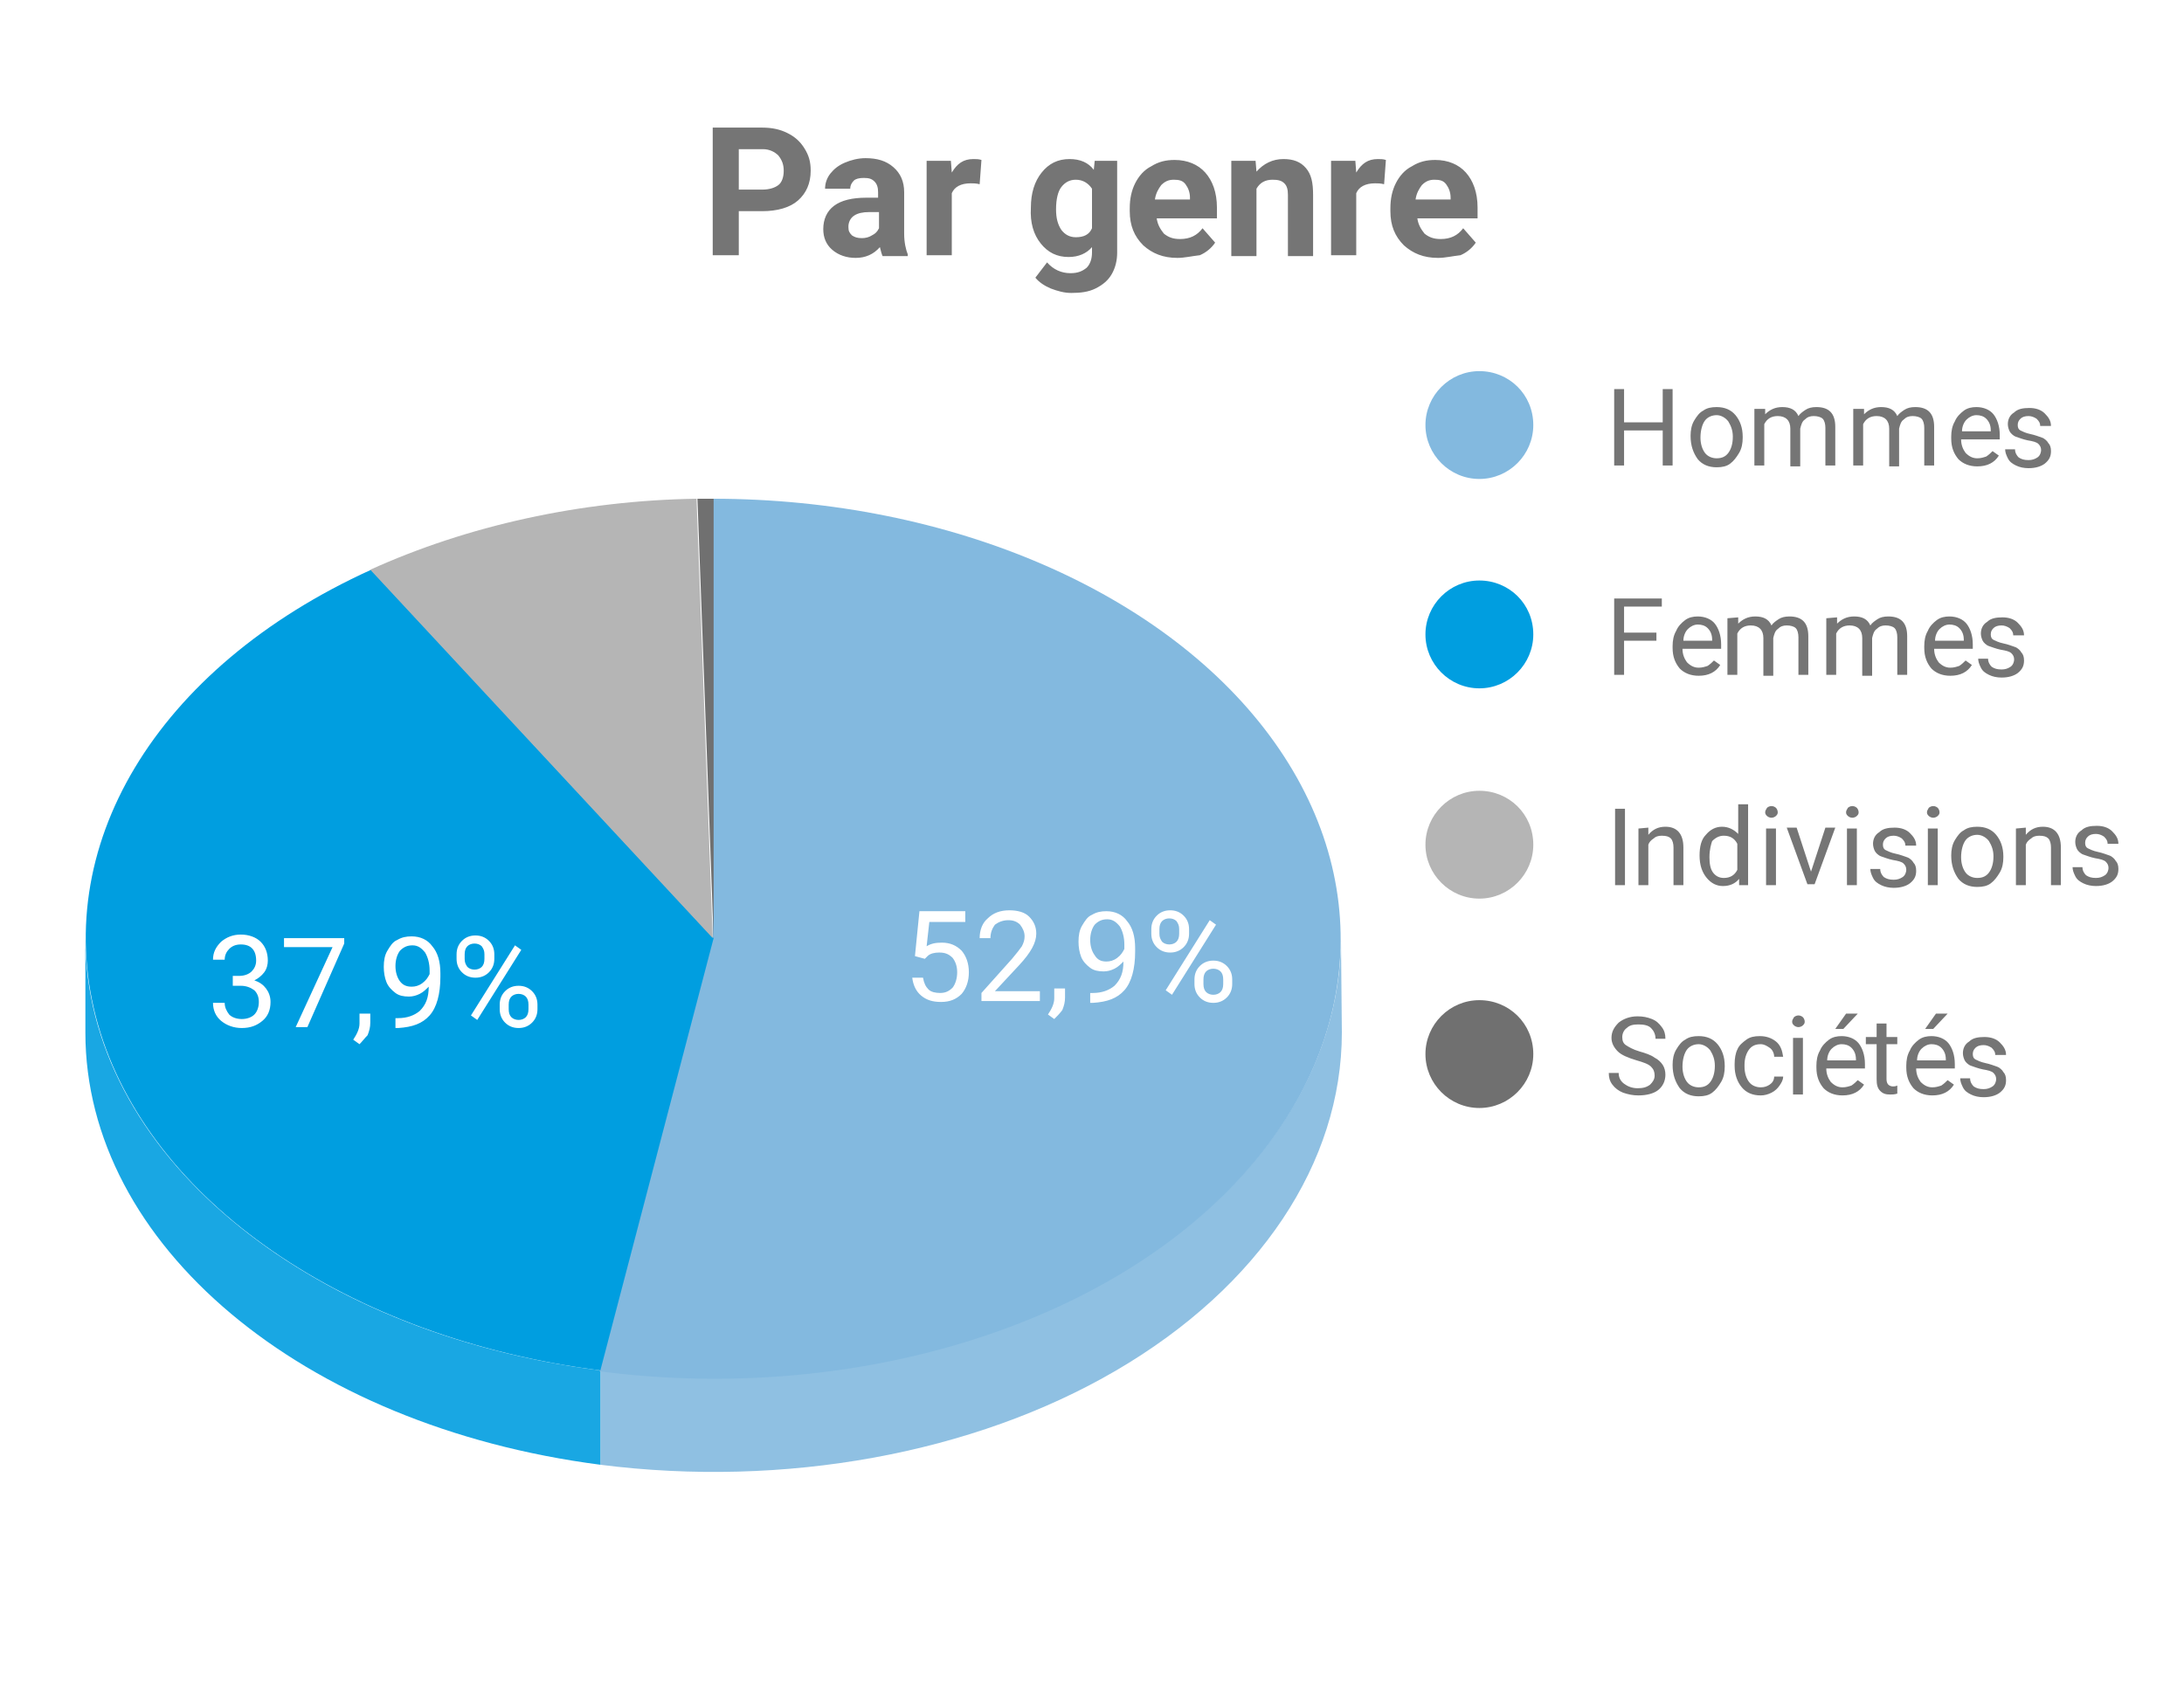<?xml version="1.0" encoding="utf-8"?>
<!-- Generator: Adobe Illustrator 23.0.1, SVG Export Plug-In . SVG Version: 6.00 Build 0)  -->
<svg version="1.1" id="Calque_1" xmlns="http://www.w3.org/2000/svg" xmlns:xlink="http://www.w3.org/1999/xlink" x="0px" y="0px"
	 viewBox="0 0 243 189" style="enable-background:new 0 0 243 189;" xml:space="preserve">
<style type="text/css">
	.st0{fill:#FFFFFF;}
	.st1{opacity:0.9;fill:#83B9DF;enable-background:new    ;}
	.st2{opacity:0.9;fill:#009EE0;enable-background:new    ;}
	.st3{fill:#83B9DF;}
	.st4{fill:#009EE0;}
	.st5{fill:#B5B5B5;}
	.st6{fill:#707070;}
	.st7{fill:#757575;}
</style>
<path class="st0" d="M0,0h243v189H0V0z"/>
<path class="st0" d="M0,0h243v189H0V0z"/>
<path class="st1" d="M149.3,114.9c0,14.5-9.2,28.3-25.1,37.6s-37,13.1-57.4,10.5v-10.5c20.4,2.6,41.4-1.2,57.3-10.5
	s25.1-23.1,25.1-37.6L149.3,114.9L149.3,114.9z"/>
<path class="st2" d="M66.8,163c-33.2-4.3-57.3-24.5-57.3-48.1v-10.5c0,23.6,24.1,43.9,57.3,48.1V163z"/>
<path class="st3" d="M79.3,55.5c26.5,0,50.7,10.5,62.5,27.1s9.3,36.4-6.6,51.3S92.8,156,66.7,152.6l12.6-48.1
	C79.3,104.5,79.3,55.5,79.3,55.5z"/>
<path class="st0" d="M101.8,106.4l0.5-5h5.1v1.2h-4l-0.3,2.7c0.5-0.3,1-0.4,1.7-0.4c0.9,0,1.6,0.3,2.2,0.9c0.5,0.6,0.8,1.4,0.8,2.4
	s-0.3,1.8-0.8,2.4c-0.6,0.6-1.3,0.9-2.3,0.9c-0.9,0-1.6-0.2-2.2-0.7s-0.9-1.2-1-2h1.2c0.1,0.6,0.3,1,0.6,1.3
	c0.3,0.3,0.8,0.4,1.3,0.4c0.6,0,1-0.2,1.4-0.6c0.3-0.4,0.5-1,0.5-1.7s-0.2-1.2-0.5-1.6c-0.4-0.4-0.8-0.6-1.5-0.6
	c-0.5,0-1,0.1-1.3,0.4l-0.3,0.3L101.8,106.4z M115.7,111.4h-6.5v-0.9l3.4-3.8c0.5-0.6,0.9-1.1,1.1-1.4c0.2-0.4,0.3-0.7,0.3-1.1
	c0-0.5-0.2-0.9-0.5-1.3c-0.3-0.3-0.7-0.5-1.3-0.5c-0.6,0-1.1,0.2-1.5,0.5c-0.3,0.4-0.5,0.9-0.5,1.5H109c0-0.9,0.3-1.7,0.9-2.2
	c0.6-0.6,1.4-0.9,2.4-0.9c0.9,0,1.7,0.2,2.2,0.7s0.8,1.1,0.8,1.9c0,1-0.6,2.1-1.9,3.5l-2.7,2.9h5
	C115.7,110.3,115.7,111.4,115.7,111.4z M117.3,113.4l-0.7-0.5c0.4-0.6,0.7-1.2,0.7-1.8V110h1.2v1c0,0.5-0.1,0.9-0.3,1.4
	C117.9,112.8,117.6,113.1,117.3,113.4z M125,107c-0.3,0.3-0.6,0.6-1,0.8c-0.4,0.2-0.8,0.3-1.2,0.3c-0.6,0-1.1-0.1-1.5-0.4
	s-0.8-0.7-1-1.2s-0.3-1.1-0.3-1.7c0-0.7,0.1-1.3,0.4-1.8s0.6-1,1.1-1.2c0.5-0.3,1-0.4,1.6-0.4c1,0,1.8,0.4,2.3,1.1
	c0.6,0.7,0.9,1.7,0.9,3v0.4c0,1.9-0.4,3.4-1.2,4.3c-0.8,0.9-1.9,1.3-3.5,1.4h-0.3v-1.1h0.3c1,0,1.8-0.3,2.4-0.8
	C124.7,109,125,108.2,125,107z M123.1,107c0.4,0,0.8-0.1,1.2-0.4c0.4-0.3,0.6-0.6,0.8-1v-0.5c0-0.8-0.2-1.5-0.5-2
	c-0.4-0.5-0.8-0.8-1.4-0.8s-1,0.2-1.4,0.6c-0.3,0.4-0.5,1-0.5,1.7s0.2,1.3,0.5,1.7C122.1,106.8,122.5,107,123.1,107z M128.1,103.4
	c0-0.6,0.2-1.1,0.6-1.5c0.4-0.4,0.9-0.6,1.5-0.6s1.1,0.2,1.5,0.6s0.6,0.9,0.6,1.5v0.5c0,0.6-0.2,1.1-0.6,1.5
	c-0.4,0.4-0.9,0.6-1.5,0.6s-1.1-0.2-1.5-0.6s-0.6-0.9-0.6-1.5V103.4z M129,103.9c0,0.4,0.1,0.6,0.3,0.9c0.2,0.2,0.5,0.3,0.8,0.3
	s0.6-0.1,0.8-0.3c0.2-0.2,0.3-0.5,0.3-0.9v-0.5c0-0.4-0.1-0.6-0.3-0.9c-0.2-0.2-0.5-0.3-0.8-0.3s-0.6,0.1-0.8,0.3
	c-0.2,0.2-0.3,0.5-0.3,0.9V103.9z M132.9,109c0-0.6,0.2-1.1,0.6-1.5c0.4-0.4,0.9-0.6,1.5-0.6s1.1,0.2,1.5,0.6s0.6,0.9,0.6,1.5v0.5
	c0,0.6-0.2,1.1-0.6,1.5c-0.4,0.4-0.9,0.6-1.5,0.6s-1.1-0.2-1.5-0.6s-0.6-0.9-0.6-1.5V109z M133.9,109.5c0,0.4,0.1,0.7,0.3,0.9
	c0.2,0.2,0.5,0.3,0.8,0.3s0.6-0.1,0.8-0.3c0.2-0.2,0.3-0.5,0.3-0.9V109c0-0.4-0.1-0.7-0.3-0.9c-0.2-0.2-0.5-0.3-0.8-0.3
	s-0.6,0.1-0.8,0.3c-0.2,0.2-0.3,0.5-0.3,0.9V109.5z M130.4,110.7l-0.7-0.5l4.9-7.8l0.7,0.5L130.4,110.7z"/>
<path class="st4" d="M66.8,152.5c-28.2-3.6-50.3-18.9-55.9-38.5s6.4-39.7,30.4-50.6l38.1,41L66.8,152.5z"/>
<path class="st0" d="M25.7,108.6h0.9c0.6,0,1.1-0.2,1.4-0.5s0.5-0.7,0.5-1.2c0-1.2-0.6-1.8-1.7-1.8c-0.6,0-1,0.2-1.3,0.5
	s-0.5,0.7-0.5,1.2h-1.3c0-0.8,0.3-1.4,0.9-2c0.6-0.5,1.3-0.8,2.2-0.8c0.9,0,1.7,0.3,2.2,0.8s0.8,1.2,0.8,2.1c0,0.4-0.1,0.9-0.4,1.3
	s-0.7,0.7-1.1,0.9c0.6,0.2,1,0.5,1.3,0.9s0.5,0.9,0.5,1.5c0,0.9-0.3,1.6-0.9,2.1s-1.3,0.8-2.3,0.8c-0.9,0-1.7-0.3-2.3-0.8
	c-0.6-0.5-0.9-1.2-0.9-2H25c0,0.5,0.2,0.9,0.5,1.3c0.3,0.3,0.8,0.5,1.4,0.5s1.1-0.2,1.4-0.5s0.5-0.8,0.5-1.4s-0.2-1-0.5-1.3
	c-0.4-0.3-0.9-0.5-1.5-0.5h-0.9v-1.1H25.7z M38.3,105l-4.1,9.3h-1.3l4.1-8.9h-5.4v-1h6.7V105z M40,116.2l-0.7-0.5
	c0.4-0.6,0.7-1.2,0.7-1.8v-1.1h1.2v1c0,0.5-0.1,0.9-0.3,1.4C40.6,115.5,40.3,115.9,40,116.2z M47.7,109.8c-0.3,0.3-0.6,0.6-1,0.8
	c-0.4,0.2-0.8,0.3-1.2,0.3c-0.6,0-1.1-0.1-1.5-0.4s-0.8-0.7-1-1.2s-0.3-1.1-0.3-1.7c0-0.7,0.1-1.3,0.4-1.8c0.3-0.5,0.6-1,1.1-1.2
	c0.5-0.3,1-0.4,1.6-0.4c1,0,1.8,0.4,2.3,1.1c0.6,0.7,0.9,1.7,0.9,3v0.4c0,1.9-0.4,3.4-1.2,4.3s-1.9,1.3-3.5,1.4H44v-1.1h0.3
	c1,0,1.8-0.3,2.4-0.8C47.4,111.8,47.7,111,47.7,109.8z M45.8,109.8c0.4,0,0.8-0.1,1.2-0.4s0.6-0.6,0.8-1V108c0-0.8-0.2-1.5-0.5-2
	c-0.4-0.5-0.8-0.8-1.4-0.8c-0.6,0-1,0.2-1.4,0.6c-0.3,0.4-0.5,1-0.5,1.7s0.2,1.3,0.5,1.7C44.8,109.6,45.2,109.8,45.8,109.8z
	 M50.8,106.2c0-0.6,0.2-1.1,0.6-1.5c0.4-0.4,0.9-0.6,1.5-0.6s1.1,0.2,1.5,0.6s0.6,0.9,0.6,1.5v0.5c0,0.6-0.2,1.1-0.6,1.5
	c-0.4,0.4-0.9,0.6-1.5,0.6s-1.1-0.2-1.5-0.6s-0.6-0.9-0.6-1.5V106.2z M51.7,106.7c0,0.4,0.1,0.6,0.3,0.9c0.2,0.2,0.5,0.3,0.8,0.3
	s0.6-0.1,0.8-0.3c0.2-0.2,0.3-0.5,0.3-0.9v-0.5c0-0.4-0.1-0.6-0.3-0.9c-0.2-0.2-0.5-0.3-0.8-0.3s-0.6,0.1-0.8,0.3
	c-0.2,0.2-0.3,0.5-0.3,0.9V106.7z M55.6,111.8c0-0.6,0.2-1.1,0.6-1.5c0.4-0.4,0.9-0.6,1.5-0.6s1.1,0.2,1.5,0.6s0.6,0.9,0.6,1.5v0.5
	c0,0.6-0.2,1.1-0.6,1.5c-0.4,0.4-0.9,0.6-1.5,0.6s-1.1-0.2-1.5-0.6s-0.6-0.9-0.6-1.5V111.8z M56.6,112.3c0,0.4,0.1,0.7,0.3,0.9
	c0.2,0.2,0.5,0.3,0.8,0.3s0.6-0.1,0.8-0.3c0.2-0.2,0.3-0.5,0.3-0.9v-0.5c0-0.4-0.1-0.7-0.3-0.9c-0.2-0.2-0.5-0.3-0.8-0.3
	s-0.6,0.1-0.8,0.3c-0.2,0.2-0.3,0.5-0.3,0.9V112.3z M53.1,113.5l-0.7-0.5l4.9-7.8l0.7,0.5L53.1,113.5z"/>
<path class="st5" d="M41.2,63.4c10.8-4.9,23.4-7.7,36.3-7.9l1.8,48.9L41.2,63.4z"/>
<path class="st6" d="M77.6,55.5c0.6,0,1.2,0,1.8,0v48.9L77.6,55.5z"/>
<g>
	<path class="st3" d="M170.6,47.3c0,3.3-2.7,6-6,6s-6-2.7-6-6s2.7-6,6-6C167.9,41.3,170.6,43.9,170.6,47.3z"/>
	<path class="st7" d="M186.1,51.8H185v-3.9h-4.3v3.9h-1.1v-8.5h1.1V47h4.3v-3.7h1.1V51.8z M188.1,48.5c0-0.6,0.1-1.2,0.4-1.7
		c0.3-0.5,0.6-0.9,1-1.1c0.4-0.3,0.9-0.4,1.5-0.4c0.9,0,1.6,0.3,2.1,0.9c0.5,0.6,0.8,1.4,0.8,2.4v0.1c0,0.6-0.1,1.2-0.4,1.7
		s-0.6,0.9-1,1.2S191.6,52,191,52c-0.9,0-1.6-0.3-2.1-0.9C188.4,50.4,188.1,49.6,188.1,48.5L188.1,48.5z M189.2,48.7
		c0,0.7,0.2,1.3,0.5,1.7s0.8,0.6,1.3,0.6c0.6,0,1-0.2,1.3-0.6c0.3-0.4,0.5-1,0.5-1.8c0-0.7-0.2-1.2-0.5-1.7
		c-0.3-0.4-0.8-0.7-1.3-0.7s-1,0.2-1.3,0.6C189.4,47.2,189.2,47.9,189.2,48.7z M196.4,45.4v0.7c0.5-0.5,1.1-0.8,1.9-0.8
		c0.9,0,1.5,0.3,1.8,1c0.2-0.3,0.5-0.5,0.8-0.7s0.7-0.3,1.2-0.3c1.4,0,2.1,0.7,2.1,2.2v4.3h-1.1v-4.2c0-0.4-0.1-0.8-0.3-1
		s-0.6-0.3-1-0.3s-0.7,0.1-1,0.4c-0.3,0.2-0.4,0.6-0.5,1v4.2h-1.1v-4.2c0-0.9-0.5-1.4-1.4-1.4c-0.7,0-1.2,0.3-1.5,0.9v4.6h-1.1v-6.3
		h1.2L196.4,45.4L196.4,45.4z M207.4,45.4v0.7c0.5-0.5,1.1-0.8,1.9-0.8c0.9,0,1.5,0.3,1.8,1c0.2-0.3,0.5-0.5,0.8-0.7
		s0.7-0.3,1.2-0.3c1.4,0,2.1,0.7,2.1,2.2v4.3h-1.1v-4.2c0-0.4-0.1-0.8-0.3-1s-0.6-0.3-1-0.3s-0.7,0.1-1,0.4c-0.3,0.2-0.4,0.6-0.5,1
		v4.2h-1.1v-4.2c0-0.9-0.5-1.4-1.4-1.4c-0.7,0-1.2,0.3-1.5,0.9v4.6h-1.1v-6.3h1.2L207.4,45.4L207.4,45.4z M220,51.9
		c-0.9,0-1.6-0.3-2.1-0.8c-0.5-0.6-0.8-1.3-0.8-2.3v-0.2c0-0.6,0.1-1.2,0.4-1.7c0.2-0.5,0.6-0.9,1-1.2s0.9-0.4,1.4-0.4
		c0.8,0,1.5,0.3,1.9,0.8s0.7,1.3,0.7,2.3v0.5h-4.3c0,0.6,0.2,1.1,0.5,1.5c0.4,0.4,0.8,0.6,1.3,0.6c0.4,0,0.7-0.1,1-0.2
		c0.3-0.2,0.5-0.4,0.7-0.6l0.7,0.5C221.9,51.5,221.1,51.9,220,51.9z M219.9,46.2c-0.4,0-0.8,0.2-1.1,0.5s-0.5,0.8-0.5,1.3h3.2v-0.1
		c0-0.6-0.2-1-0.5-1.3C220.7,46.3,220.3,46.2,219.9,46.2z M227.1,50.1c0-0.3-0.1-0.5-0.3-0.7s-0.6-0.3-1.2-0.4
		c-0.5-0.1-1-0.3-1.3-0.4s-0.6-0.4-0.7-0.6c-0.1-0.2-0.2-0.5-0.2-0.8c0-0.5,0.2-1,0.7-1.3c0.4-0.4,1-0.5,1.7-0.5s1.3,0.2,1.7,0.6
		c0.4,0.4,0.7,0.8,0.7,1.4H227c0-0.3-0.1-0.5-0.4-0.8c-0.3-0.2-0.6-0.3-0.9-0.3c-0.4,0-0.7,0.1-0.9,0.3s-0.3,0.4-0.3,0.7
		s0.1,0.5,0.3,0.6s0.6,0.3,1.1,0.4c0.5,0.1,1,0.3,1.3,0.4s0.6,0.4,0.7,0.6c0.2,0.2,0.3,0.5,0.3,0.9c0,0.6-0.2,1-0.7,1.4
		c-0.4,0.3-1,0.5-1.8,0.5c-0.5,0-1-0.1-1.4-0.3s-0.7-0.4-0.9-0.8s-0.3-0.7-0.3-1h1.1c0,0.4,0.2,0.7,0.4,0.9c0.3,0.2,0.6,0.3,1.1,0.3
		c0.4,0,0.7-0.1,1-0.3S227.1,50.3,227.1,50.1z"/>
</g>
<g>
	<path class="st4" d="M170.6,70.6c0,3.3-2.7,6-6,6s-6-2.7-6-6s2.7-6,6-6C167.9,64.6,170.6,67.2,170.6,70.6z"/>
	<path class="st7" d="M184.3,71.3h-3.6v3.8h-1.1v-8.5h5.3v0.9h-4.2v2.9h3.6V71.3z M189,75.2c-0.9,0-1.6-0.3-2.1-0.8
		c-0.5-0.6-0.8-1.3-0.8-2.3v-0.2c0-0.6,0.1-1.2,0.4-1.7c0.2-0.5,0.6-0.9,1-1.2c0.4-0.3,0.9-0.4,1.4-0.4c0.8,0,1.5,0.3,1.9,0.8
		s0.7,1.3,0.7,2.3v0.5h-4.3c0,0.6,0.2,1.1,0.5,1.5c0.4,0.4,0.8,0.6,1.3,0.6c0.4,0,0.7-0.1,1-0.2c0.3-0.2,0.5-0.4,0.7-0.6l0.7,0.5
		C190.9,74.8,190.1,75.2,189,75.2z M188.9,69.5c-0.4,0-0.8,0.2-1.1,0.5s-0.5,0.8-0.5,1.3h3.2v-0.1c0-0.6-0.2-1-0.5-1.3
		C189.7,69.6,189.3,69.5,188.9,69.5z M193.4,68.7v0.7c0.5-0.5,1.1-0.8,1.9-0.8c0.9,0,1.5,0.3,1.8,1c0.2-0.3,0.5-0.5,0.8-0.7
		s0.7-0.3,1.2-0.3c1.4,0,2.1,0.7,2.1,2.2v4.3h-1.1v-4.2c0-0.4-0.1-0.8-0.3-1s-0.6-0.3-1-0.3s-0.7,0.1-1,0.4c-0.3,0.2-0.4,0.6-0.5,1
		v4.2h-1.1V71c0-0.9-0.5-1.4-1.4-1.4c-0.7,0-1.2,0.3-1.5,0.9v4.6h-1.1v-6.3L193.4,68.7L193.4,68.7z M204.4,68.7v0.7
		c0.5-0.5,1.1-0.8,1.9-0.8c0.9,0,1.5,0.3,1.8,1c0.2-0.3,0.5-0.5,0.8-0.7s0.7-0.3,1.2-0.3c1.4,0,2.1,0.7,2.1,2.2v4.3h-1.1v-4.2
		c0-0.4-0.1-0.8-0.3-1s-0.6-0.3-1-0.3s-0.7,0.1-1,0.4c-0.3,0.2-0.4,0.6-0.5,1v4.2h-1.1V71c0-0.9-0.5-1.4-1.4-1.4
		c-0.7,0-1.2,0.3-1.5,0.9v4.6h-1.1v-6.3L204.4,68.7L204.4,68.7z M217,75.2c-0.9,0-1.6-0.3-2.1-0.8c-0.5-0.6-0.8-1.3-0.8-2.3v-0.2
		c0-0.6,0.1-1.2,0.4-1.7c0.2-0.5,0.6-0.9,1-1.2c0.4-0.3,0.9-0.4,1.4-0.4c0.8,0,1.5,0.3,1.9,0.8s0.7,1.3,0.7,2.3v0.5h-4.3
		c0,0.6,0.2,1.1,0.5,1.5c0.4,0.4,0.8,0.6,1.3,0.6c0.4,0,0.7-0.1,1-0.2c0.3-0.2,0.5-0.4,0.7-0.6l0.7,0.5
		C218.9,74.8,218.1,75.2,217,75.2z M216.9,69.5c-0.4,0-0.8,0.2-1.1,0.5s-0.5,0.8-0.5,1.3h3.2v-0.1c0-0.6-0.2-1-0.5-1.3
		C217.7,69.6,217.3,69.5,216.9,69.5z M224.1,73.4c0-0.3-0.1-0.5-0.3-0.7s-0.6-0.3-1.2-0.4c-0.5-0.1-1-0.3-1.3-0.4s-0.6-0.4-0.7-0.6
		c-0.1-0.2-0.2-0.5-0.2-0.8c0-0.5,0.2-1,0.7-1.3c0.4-0.4,1-0.5,1.7-0.5s1.3,0.2,1.7,0.6s0.7,0.8,0.7,1.4H224c0-0.3-0.1-0.5-0.4-0.8
		c-0.3-0.2-0.6-0.3-0.9-0.3c-0.4,0-0.7,0.1-0.9,0.3c-0.2,0.2-0.3,0.4-0.3,0.7c0,0.3,0.1,0.5,0.3,0.6s0.6,0.3,1.1,0.4s1,0.3,1.3,0.4
		s0.6,0.4,0.7,0.6c0.2,0.2,0.3,0.5,0.3,0.9c0,0.6-0.2,1-0.7,1.4c-0.4,0.3-1,0.5-1.8,0.5c-0.5,0-1-0.1-1.4-0.3
		c-0.4-0.2-0.7-0.4-0.9-0.8s-0.3-0.7-0.3-1h1.1c0,0.4,0.2,0.7,0.4,0.9c0.3,0.2,0.6,0.3,1.1,0.3c0.4,0,0.7-0.1,1-0.3
		S224.1,73.6,224.1,73.4z"/>
</g>
<g>
	<path class="st5" d="M170.6,94c0,3.3-2.7,6-6,6s-6-2.7-6-6s2.7-6,6-6C167.9,88,170.6,90.6,170.6,94z"/>
	<path class="st7" d="M180.8,98.5h-1.1V90h1.1V98.5z M183.4,92.1v0.8c0.5-0.6,1.1-0.9,1.9-0.9c1.3,0,2,0.8,2,2.3v4.2h-1.1v-4.2
		c0-0.4-0.1-0.8-0.3-1s-0.5-0.3-1-0.3c-0.4,0-0.7,0.1-0.9,0.3c-0.3,0.2-0.5,0.4-0.6,0.7v4.5h-1.1v-6.3L183.4,92.1L183.4,92.1z
		 M189.1,95.2c0-1,0.2-1.8,0.7-2.3c0.5-0.6,1.1-0.9,1.8-0.9s1.3,0.3,1.8,0.8v-3.3h1.1v9h-1v-0.7c-0.4,0.5-1,0.8-1.8,0.8
		c-0.7,0-1.3-0.3-1.8-0.9C189.4,97.1,189.1,96.3,189.1,95.2L189.1,95.2z M190.2,95.4c0,0.7,0.1,1.3,0.4,1.7c0.3,0.4,0.7,0.6,1.2,0.6
		c0.7,0,1.2-0.3,1.5-0.9v-2.9c-0.3-0.6-0.8-0.9-1.5-0.9c-0.5,0-0.9,0.2-1.3,0.6C190.4,93.9,190.2,94.5,190.2,95.4z M197.6,98.5h-1.1
		v-6.3h1.1V98.5z M196.4,90.4c0-0.2,0.1-0.3,0.2-0.5c0.1-0.1,0.3-0.2,0.5-0.2s0.4,0.1,0.5,0.2s0.2,0.3,0.2,0.5s-0.1,0.3-0.2,0.4
		c-0.1,0.1-0.3,0.2-0.5,0.2s-0.4-0.1-0.5-0.2C196.5,90.7,196.4,90.6,196.4,90.4z M201.5,97l1.6-4.9h1.1l-2.3,6.3h-0.8l-2.3-6.3h1.1
		L201.5,97z M206.6,98.5h-1.1v-6.3h1.1V98.5z M205.4,90.4c0-0.2,0.1-0.3,0.2-0.5c0.1-0.1,0.3-0.2,0.5-0.2s0.4,0.1,0.5,0.2
		s0.2,0.3,0.2,0.5s-0.1,0.3-0.2,0.4c-0.1,0.1-0.3,0.2-0.5,0.2s-0.4-0.1-0.5-0.2C205.5,90.7,205.4,90.6,205.4,90.4z M212.1,96.8
		c0-0.3-0.1-0.5-0.3-0.7s-0.6-0.3-1.2-0.4c-0.5-0.1-1-0.3-1.3-0.4s-0.6-0.4-0.7-0.6c-0.1-0.2-0.2-0.5-0.2-0.8c0-0.5,0.2-1,0.7-1.3
		c0.4-0.4,1-0.5,1.7-0.5s1.3,0.2,1.7,0.6s0.7,0.8,0.7,1.4H212c0-0.3-0.1-0.5-0.4-0.8c-0.3-0.2-0.6-0.3-0.9-0.3
		c-0.4,0-0.7,0.1-0.9,0.3c-0.2,0.2-0.3,0.4-0.3,0.7c0,0.3,0.1,0.5,0.3,0.6s0.6,0.3,1.1,0.4s1,0.3,1.3,0.4s0.6,0.4,0.7,0.6
		c0.2,0.2,0.3,0.5,0.3,0.9c0,0.6-0.2,1-0.7,1.4c-0.4,0.3-1,0.5-1.8,0.5c-0.5,0-1-0.1-1.4-0.3c-0.4-0.2-0.7-0.4-0.9-0.8
		s-0.3-0.7-0.3-1h1.1c0,0.4,0.2,0.7,0.4,0.9c0.3,0.2,0.6,0.3,1.1,0.3c0.4,0,0.7-0.1,1-0.3S212.1,97,212.1,96.8z M215.6,98.5h-1.1
		v-6.3h1.1V98.5z M214.4,90.4c0-0.2,0.1-0.3,0.2-0.5c0.1-0.1,0.3-0.2,0.5-0.2s0.4,0.1,0.5,0.2s0.2,0.3,0.2,0.5s-0.1,0.3-0.2,0.4
		c-0.1,0.1-0.3,0.2-0.5,0.2s-0.4-0.1-0.5-0.2C214.5,90.7,214.4,90.6,214.4,90.4z M217.1,95.2c0-0.6,0.1-1.2,0.4-1.7
		c0.3-0.5,0.6-0.9,1-1.1c0.4-0.3,0.9-0.4,1.5-0.4c0.9,0,1.6,0.3,2.1,0.9s0.8,1.4,0.8,2.4v0.1c0,0.6-0.1,1.2-0.4,1.7s-0.6,0.9-1,1.2
		c-0.4,0.3-0.9,0.4-1.5,0.4c-0.9,0-1.6-0.3-2.1-0.9C217.4,97.1,217.1,96.3,217.1,95.2L217.1,95.2z M218.2,95.4
		c0,0.7,0.2,1.3,0.5,1.7c0.3,0.4,0.8,0.6,1.3,0.6c0.6,0,1-0.2,1.3-0.6s0.5-1,0.5-1.8c0-0.7-0.2-1.2-0.5-1.7
		c-0.3-0.4-0.8-0.7-1.3-0.7s-1,0.2-1.3,0.6S218.2,94.6,218.2,95.4z M225.4,92.1v0.8c0.5-0.6,1.1-0.9,1.9-0.9c1.3,0,2,0.8,2,2.3v4.2
		h-1.1v-4.2c0-0.4-0.1-0.8-0.3-1s-0.5-0.3-1-0.3c-0.4,0-0.7,0.1-0.9,0.3c-0.3,0.2-0.5,0.4-0.6,0.7v4.5h-1.1v-6.3L225.4,92.1
		L225.4,92.1z"/>
	<path class="st7" d="M234.6,96.6c0-0.3-0.1-0.5-0.3-0.7s-0.6-0.3-1.2-0.4c-0.5-0.1-1-0.3-1.3-0.4s-0.6-0.4-0.7-0.6
		c-0.1-0.2-0.2-0.5-0.2-0.8c0-0.5,0.2-1,0.7-1.3c0.4-0.4,1-0.5,1.7-0.5s1.3,0.2,1.7,0.6s0.7,0.8,0.7,1.4h-1.2c0-0.3-0.1-0.5-0.4-0.8
		c-0.3-0.2-0.6-0.3-0.9-0.3c-0.4,0-0.7,0.1-0.9,0.3c-0.2,0.2-0.3,0.4-0.3,0.7c0,0.3,0.1,0.5,0.3,0.6s0.6,0.3,1.1,0.4s1,0.3,1.3,0.4
		s0.6,0.4,0.7,0.6c0.2,0.2,0.3,0.5,0.3,0.9c0,0.6-0.2,1-0.7,1.4c-0.4,0.3-1,0.5-1.8,0.5c-0.5,0-1-0.1-1.4-0.3
		c-0.4-0.2-0.7-0.4-0.9-0.8s-0.3-0.7-0.3-1h1.1c0,0.4,0.2,0.7,0.4,0.9c0.3,0.2,0.6,0.3,1.1,0.3c0.4,0,0.7-0.1,1-0.3
		S234.6,96.8,234.6,96.6z"/>
</g>
<g>
	<path class="st6" d="M170.6,117.3c0,3.3-2.7,6-6,6s-6-2.7-6-6s2.7-6,6-6C167.9,111.3,170.6,113.9,170.6,117.3z"/>
	<path class="st7" d="M182.1,118c-1-0.3-1.7-0.6-2.1-1c-0.4-0.4-0.7-0.9-0.7-1.5c0-0.7,0.3-1.2,0.8-1.7c0.5-0.4,1.2-0.7,2.1-0.7
		c0.6,0,1.1,0.1,1.6,0.3s0.8,0.5,1.1,0.9s0.4,0.8,0.4,1.3h-1.1c0-0.5-0.2-0.9-0.5-1.2s-0.8-0.4-1.4-0.4c-0.6,0-1,0.1-1.3,0.4
		c-0.3,0.2-0.5,0.6-0.5,1s0.1,0.7,0.4,0.9c0.3,0.2,0.8,0.5,1.5,0.7s1.3,0.4,1.7,0.7c0.4,0.2,0.7,0.5,0.9,0.8s0.3,0.7,0.3,1.1
		c0,0.7-0.3,1.3-0.8,1.7s-1.3,0.6-2.2,0.6c-0.6,0-1.1-0.1-1.7-0.3c-0.5-0.2-0.9-0.5-1.2-0.9s-0.4-0.8-0.4-1.3h1.1
		c0,0.5,0.2,0.9,0.6,1.2s0.9,0.5,1.5,0.5s1-0.1,1.4-0.4c0.3-0.3,0.5-0.6,0.5-1s-0.1-0.7-0.4-1S182.8,118.2,182.1,118z M186.1,118.5
		c0-0.6,0.1-1.2,0.4-1.7c0.3-0.5,0.6-0.9,1-1.1c0.4-0.3,0.9-0.4,1.5-0.4c0.9,0,1.6,0.3,2.1,0.9c0.5,0.6,0.8,1.4,0.8,2.4v0.1
		c0,0.6-0.1,1.2-0.4,1.7s-0.6,0.9-1,1.2s-0.9,0.4-1.5,0.4c-0.9,0-1.6-0.3-2.1-0.9C186.4,120.4,186.1,119.6,186.1,118.5L186.1,118.5z
		 M187.2,118.7c0,0.7,0.2,1.3,0.5,1.7s0.8,0.6,1.3,0.6c0.6,0,1-0.2,1.3-0.6c0.3-0.4,0.5-1,0.5-1.8c0-0.7-0.2-1.2-0.5-1.7
		c-0.3-0.4-0.8-0.7-1.3-0.7s-1,0.2-1.3,0.6C187.4,117.2,187.2,117.9,187.2,118.7z M195.9,121c0.4,0,0.7-0.1,1-0.3s0.5-0.5,0.5-0.9h1
		c0,0.4-0.2,0.7-0.4,1s-0.5,0.6-0.9,0.8s-0.8,0.3-1.2,0.3c-0.9,0-1.6-0.3-2.1-0.9c-0.5-0.6-0.8-1.4-0.8-2.4v-0.2
		c0-0.6,0.1-1.2,0.3-1.6c0.2-0.5,0.6-0.8,1-1.1s0.9-0.4,1.5-0.4c0.7,0,1.3,0.2,1.8,0.6c0.5,0.4,0.7,1,0.8,1.7h-1
		c0-0.4-0.2-0.8-0.5-1s-0.6-0.4-1-0.4c-0.6,0-1,0.2-1.3,0.6s-0.5,1-0.5,1.7v0.2c0,0.7,0.2,1.3,0.5,1.7S195.4,121,195.9,121z
		 M200.6,121.8h-1.1v-6.3h1.1V121.8z M199.4,113.7c0-0.2,0.1-0.3,0.2-0.5c0.1-0.1,0.3-0.2,0.5-0.2s0.4,0.1,0.5,0.2
		c0.1,0.1,0.2,0.3,0.2,0.5s-0.1,0.3-0.2,0.4c-0.1,0.1-0.3,0.2-0.5,0.2s-0.4-0.1-0.5-0.2C199.5,114,199.4,113.9,199.4,113.7z
		 M205,121.9c-0.9,0-1.6-0.3-2.1-0.8c-0.5-0.6-0.8-1.3-0.8-2.3v-0.2c0-0.6,0.1-1.2,0.4-1.7c0.2-0.5,0.6-0.9,1-1.2s0.9-0.4,1.4-0.4
		c0.8,0,1.5,0.3,1.9,0.8s0.7,1.3,0.7,2.3v0.5h-4.3c0,0.6,0.2,1.1,0.5,1.5c0.4,0.4,0.8,0.6,1.3,0.6c0.4,0,0.7-0.1,1-0.2
		c0.3-0.2,0.5-0.4,0.7-0.6l0.7,0.5C206.9,121.5,206.1,121.9,205,121.9z M204.9,116.2c-0.4,0-0.8,0.2-1.1,0.5s-0.5,0.8-0.5,1.3h3.2
		v-0.1c0-0.6-0.2-1-0.5-1.3C205.7,116.3,205.3,116.2,204.9,116.2z M205.4,112.8h1.3l-1.6,1.7h-0.9L205.4,112.8z M209.9,113.9v1.5
		h1.2v0.8h-1.2v3.9c0,0.3,0.1,0.5,0.2,0.6s0.3,0.2,0.5,0.2c0.1,0,0.3,0,0.5-0.1v0.9c-0.3,0.1-0.6,0.1-0.8,0.1
		c-0.5,0-0.8-0.1-1.1-0.4c-0.3-0.3-0.4-0.7-0.4-1.3v-3.9h-1.2v-0.8h1.2v-1.5H209.9z M215,121.9c-0.9,0-1.6-0.3-2.1-0.8
		c-0.5-0.6-0.8-1.3-0.8-2.3v-0.2c0-0.6,0.1-1.2,0.4-1.7c0.2-0.5,0.6-0.9,1-1.2s0.9-0.4,1.4-0.4c0.8,0,1.5,0.3,1.9,0.8
		s0.7,1.3,0.7,2.3v0.5h-4.3c0,0.6,0.2,1.1,0.5,1.5c0.4,0.4,0.8,0.6,1.3,0.6c0.4,0,0.7-0.1,1-0.2c0.3-0.2,0.5-0.4,0.7-0.6l0.7,0.5
		C216.9,121.5,216.1,121.9,215,121.9z M214.9,116.2c-0.4,0-0.8,0.2-1.1,0.5s-0.5,0.8-0.5,1.3h3.2v-0.1c0-0.6-0.2-1-0.5-1.3
		C215.7,116.3,215.3,116.2,214.9,116.2z M215.4,112.8h1.3l-1.6,1.7h-0.9L215.4,112.8z M222.1,120.1c0-0.3-0.1-0.5-0.3-0.7
		s-0.6-0.3-1.2-0.4c-0.5-0.1-1-0.3-1.3-0.4s-0.6-0.4-0.7-0.6c-0.1-0.2-0.2-0.5-0.2-0.8c0-0.5,0.2-1,0.7-1.3c0.4-0.4,1-0.5,1.7-0.5
		s1.3,0.2,1.7,0.6c0.4,0.4,0.7,0.8,0.7,1.4H222c0-0.3-0.1-0.5-0.4-0.8c-0.3-0.2-0.6-0.3-0.9-0.3c-0.4,0-0.7,0.1-0.9,0.3
		s-0.3,0.4-0.3,0.7s0.1,0.5,0.3,0.6s0.6,0.3,1.1,0.4c0.5,0.1,1,0.3,1.3,0.4s0.6,0.4,0.7,0.6c0.2,0.2,0.3,0.5,0.3,0.9
		c0,0.6-0.2,1-0.7,1.4c-0.4,0.3-1,0.5-1.8,0.5c-0.5,0-1-0.1-1.4-0.3s-0.7-0.4-0.9-0.8s-0.3-0.7-0.3-1h1.1c0,0.4,0.2,0.7,0.4,0.9
		c0.3,0.2,0.6,0.3,1.1,0.3c0.4,0,0.7-0.1,1-0.3S222.1,120.3,222.1,120.1z"/>
</g>
<path class="st7" d="M82.2,23.4v5h-2.9V14.2h5.5c1.1,0,2,0.2,2.8,0.6c0.8,0.4,1.4,0.9,1.9,1.7c0.5,0.8,0.7,1.5,0.7,2.5
	c0,1.4-0.5,2.5-1.4,3.3s-2.3,1.2-4,1.2h-2.6V23.4z M82.2,21.1h2.6c0.8,0,1.4-0.2,1.8-0.5s0.6-0.9,0.6-1.6s-0.2-1.2-0.6-1.7
	c-0.4-0.4-1-0.7-1.7-0.7h-2.7C82.2,16.6,82.2,21.1,82.2,21.1z M98.2,28.5c-0.1-0.2-0.2-0.6-0.3-1c-0.7,0.8-1.6,1.2-2.7,1.2
	c-1,0-1.9-0.3-2.6-0.9s-1-1.4-1-2.3c0-1.1,0.4-2,1.2-2.6c0.8-0.6,2-0.9,3.6-0.9h1.3v-0.6c0-0.5-0.1-0.9-0.4-1.2s-0.6-0.4-1.2-0.4
	c-0.5,0-0.9,0.1-1.1,0.3s-0.4,0.5-0.4,0.9h-2.8c0-0.6,0.2-1.2,0.6-1.7s0.9-0.9,1.6-1.2c0.7-0.3,1.5-0.5,2.3-0.5c1.3,0,2.3,0.3,3.1,1
	c0.8,0.7,1.2,1.6,1.2,2.8V26c0,1,0.2,1.8,0.4,2.3v0.2H98.2z M95.9,26.5c0.4,0,0.8-0.1,1.1-0.3c0.4-0.2,0.6-0.4,0.8-0.8v-1.8h-1.1
	c-1.4,0-2.2,0.5-2.3,1.5v0.2c0,0.4,0.1,0.6,0.4,0.9C95.1,26.4,95.4,26.5,95.9,26.5z M109,20.5c-0.4-0.1-0.7-0.1-1-0.1
	c-1.1,0-1.8,0.4-2.1,1.1v6.9h-2.8V17.9h2.7l0.1,1.3c0.6-1,1.3-1.5,2.4-1.5c0.3,0,0.6,0,0.9,0.1L109,20.5z M114.7,23.1
	c0-1.6,0.4-2.9,1.2-3.9s1.8-1.5,3.1-1.5c1.2,0,2.1,0.4,2.7,1.2l0.1-1h2.5v10.2c0,0.9-0.2,1.7-0.6,2.4c-0.4,0.7-1,1.2-1.8,1.6
	c-0.8,0.4-1.7,0.5-2.7,0.5c-0.8,0-1.5-0.2-2.3-0.5c-0.7-0.3-1.3-0.7-1.7-1.2l1.3-1.7c0.7,0.8,1.6,1.2,2.6,1.2c0.8,0,1.3-0.2,1.8-0.6
	c0.4-0.4,0.6-1,0.6-1.7v-0.6c-0.6,0.7-1.5,1.1-2.6,1.1c-1.3,0-2.3-0.5-3.1-1.5S114.6,24.8,114.7,23.1L114.7,23.1L114.7,23.1z
	 M117.5,23.3c0,1,0.2,1.7,0.6,2.3c0.4,0.5,0.9,0.8,1.6,0.8c0.9,0,1.5-0.3,1.8-1V21c-0.4-0.6-1-1-1.8-1c-0.7,0-1.2,0.3-1.6,0.8
	S117.5,22.2,117.5,23.3z M131,28.7c-1.6,0-2.8-0.5-3.8-1.4c-1-1-1.5-2.2-1.5-3.8v-0.3c0-1.1,0.2-2,0.6-2.8s1-1.5,1.8-1.9
	c0.8-0.5,1.6-0.7,2.6-0.7c1.4,0,2.6,0.5,3.4,1.4c0.8,0.9,1.3,2.2,1.3,3.9v1.2h-6.7c0.1,0.7,0.4,1.2,0.8,1.7c0.5,0.4,1,0.6,1.8,0.6
	c1.1,0,1.9-0.4,2.5-1.2l1.4,1.6c-0.4,0.6-1,1.1-1.7,1.4C132.6,28.5,131.8,28.7,131,28.7z M130.6,20c-0.6,0-1,0.2-1.4,0.6
	c-0.3,0.4-0.6,0.9-0.7,1.6h3.9V22c0-0.6-0.2-1.1-0.5-1.5S131.2,20,130.6,20z M139.7,17.9l0.1,1.2c0.8-0.9,1.8-1.4,3-1.4
	c1.1,0,1.9,0.3,2.5,1s0.8,1.6,0.8,3v6.8h-2.8v-6.8c0-0.6-0.1-1-0.4-1.3s-0.7-0.4-1.3-0.4c-0.8,0-1.4,0.3-1.8,1v7.5H137V17.9H139.7z
	 M154,20.5c-0.4-0.1-0.7-0.1-1-0.1c-1.1,0-1.8,0.4-2.1,1.1v6.9h-2.8V17.9h2.7l0.1,1.3c0.6-1,1.3-1.5,2.4-1.5c0.3,0,0.6,0,0.9,0.1
	L154,20.5z M160,28.7c-1.6,0-2.8-0.5-3.8-1.4c-1-1-1.5-2.2-1.5-3.8v-0.3c0-1.1,0.2-2,0.6-2.8c0.4-0.8,1-1.5,1.8-1.9
	c0.8-0.5,1.6-0.7,2.6-0.7c1.4,0,2.6,0.5,3.4,1.4c0.8,0.9,1.3,2.2,1.3,3.9v1.2h-6.7c0.1,0.7,0.4,1.2,0.8,1.7c0.5,0.4,1,0.6,1.8,0.6
	c1.1,0,1.9-0.4,2.5-1.2l1.4,1.6c-0.4,0.6-1,1.1-1.7,1.4C161.6,28.5,160.8,28.7,160,28.7z M159.6,20c-0.6,0-1,0.2-1.4,0.6
	c-0.3,0.4-0.6,0.9-0.7,1.6h3.9V22c0-0.6-0.2-1.1-0.5-1.5S160.2,20,159.6,20z"/>
</svg>
